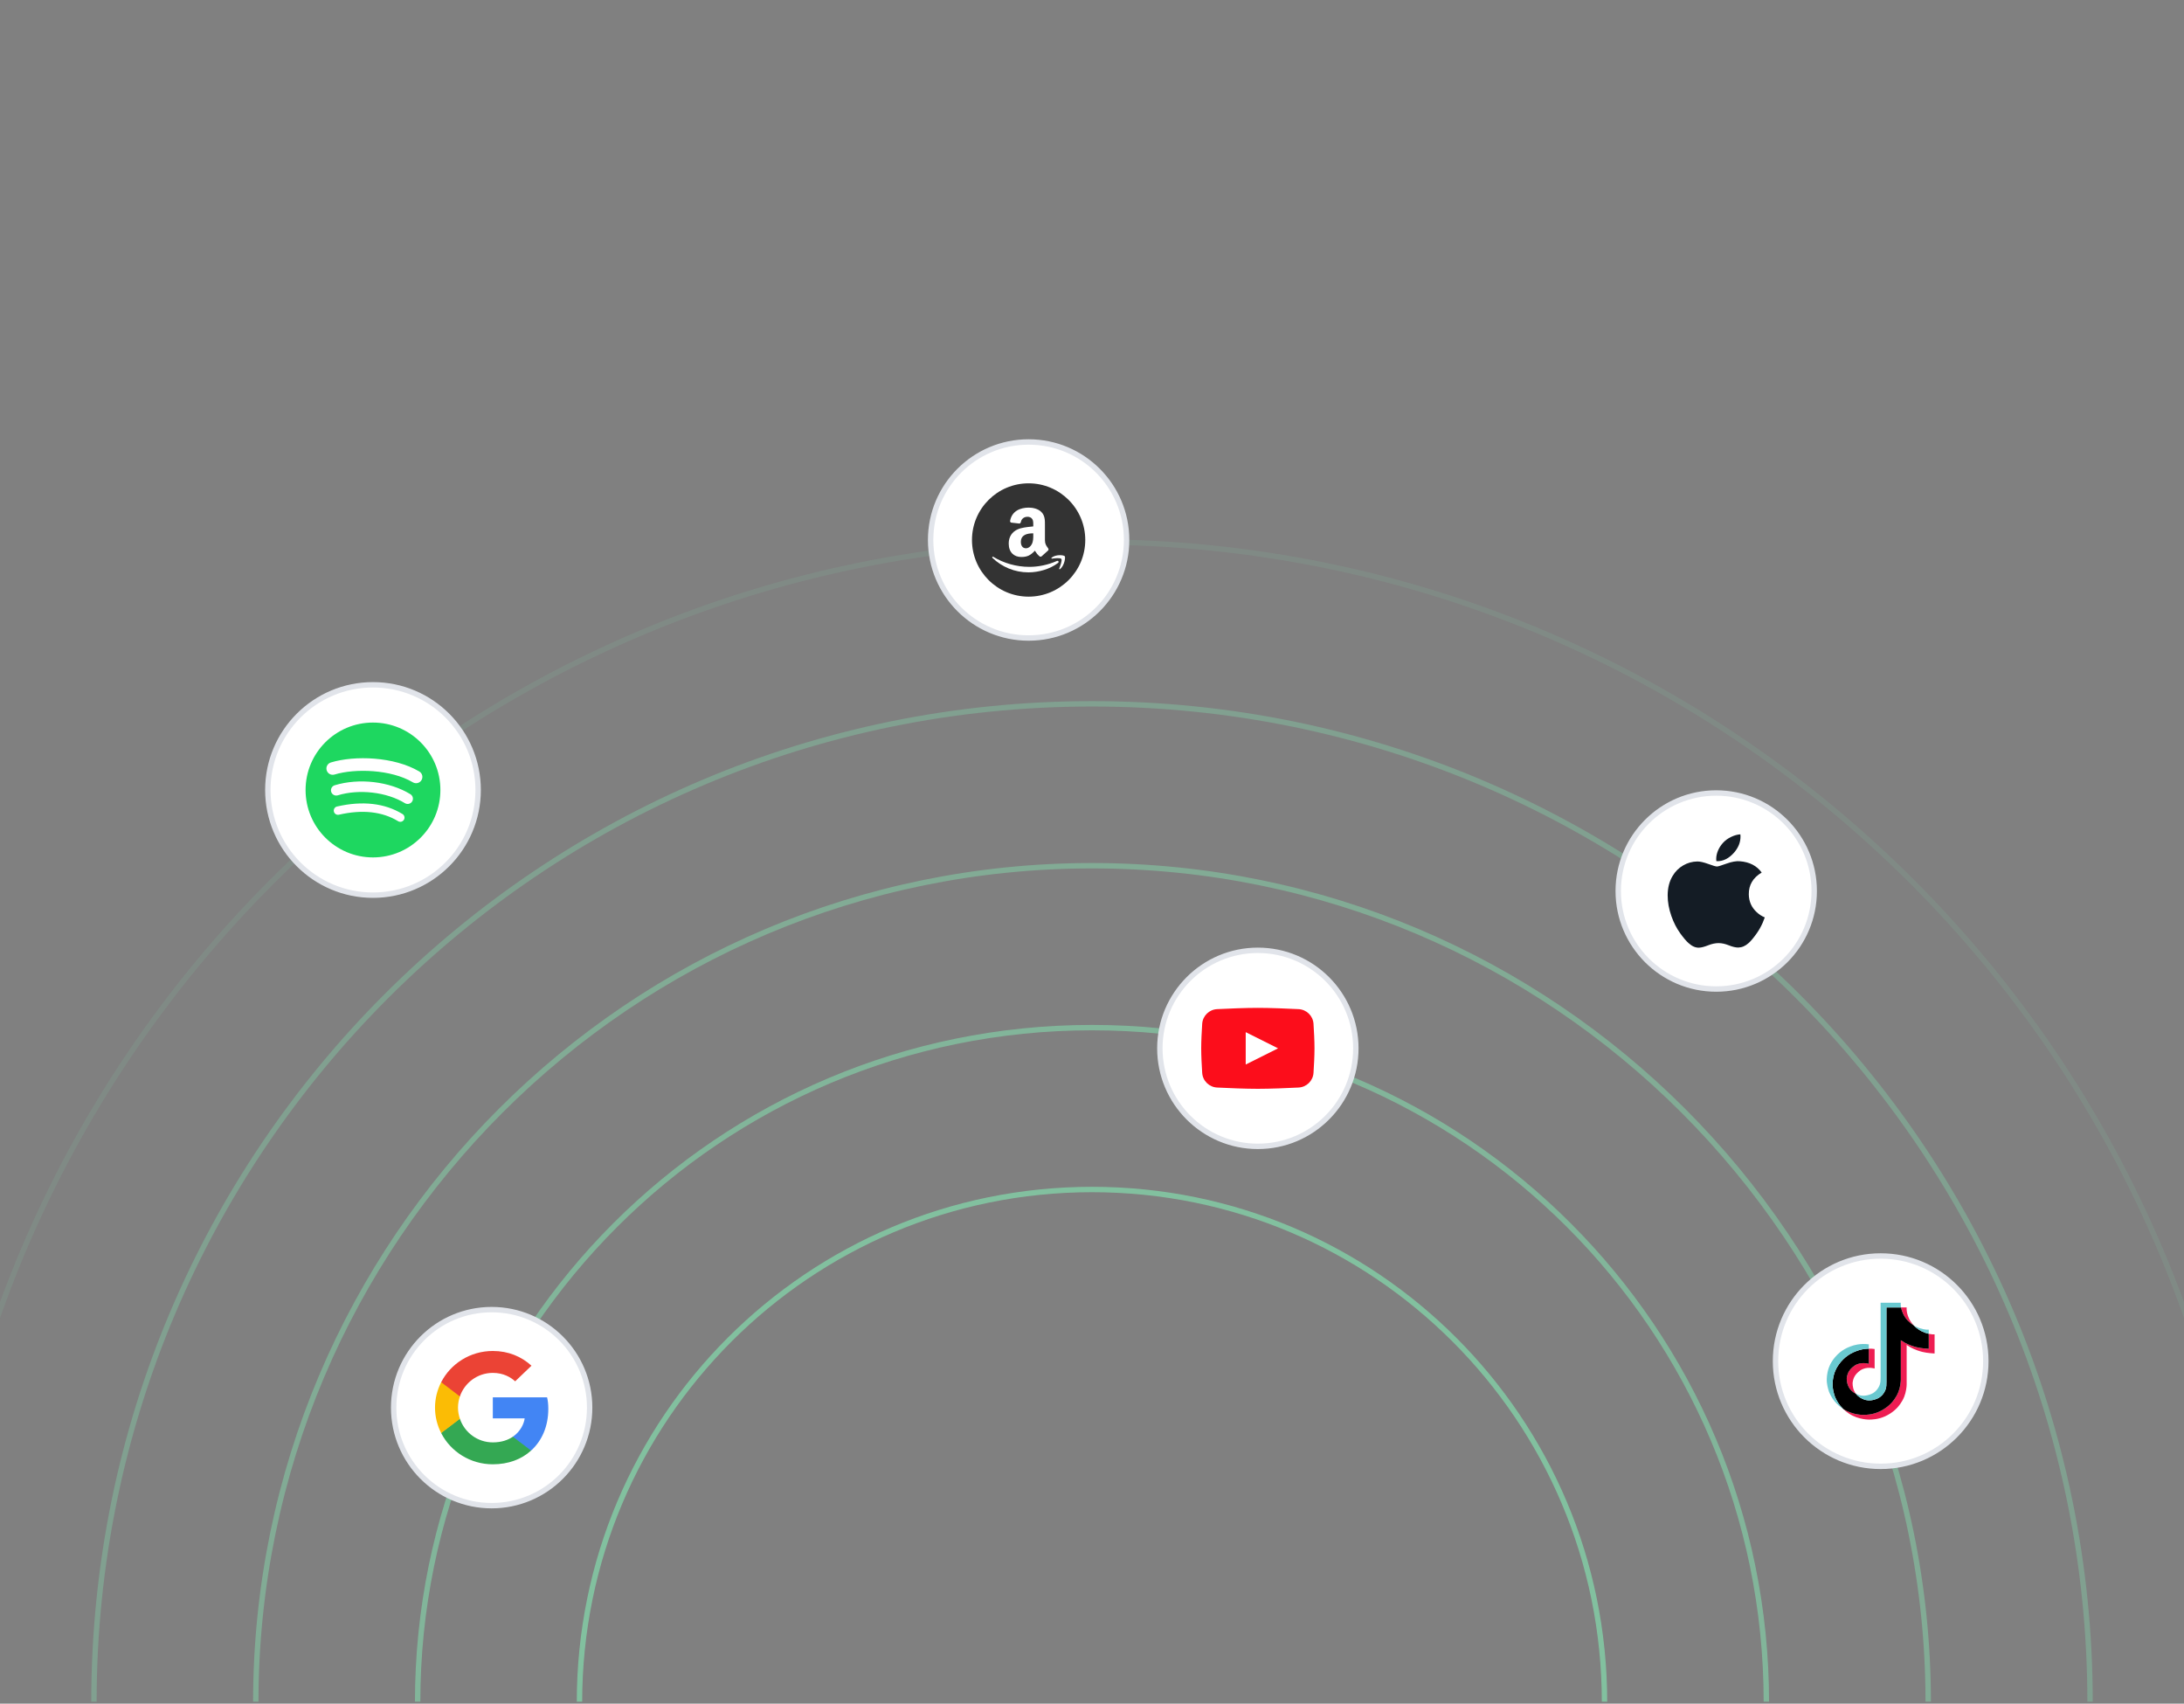 <svg width="486" height="379" viewBox="0 0 486 379" fill="none" xmlns="http://www.w3.org/2000/svg">
<rect x="0" y="0" width="486" height="379" fill="#808080" stroke="none"/>
<g clip-path="url(#clip0_434_25319)">
<path opacity="0.6" d="M357.049 378.673C357.049 315.685 305.987 264.623 243 264.623C180.012 264.623 128.95 315.685 128.95 378.673" stroke="#84EBB4" stroke-width="1.201"/>
<path opacity="0.5" d="M393.065 378.673C393.065 295.794 325.878 228.607 243 228.607C160.121 228.607 92.935 295.794 92.935 378.673" stroke="#84EBB4" stroke-width="1.201"/>
<path opacity="0.4" d="M429.08 378.673C429.08 275.903 345.769 192.592 243 192.592C140.23 192.592 56.919 275.903 56.919 378.673" stroke="#84EBB4" stroke-width="1.201"/>
<path opacity="0.3" d="M465.096 378.673C465.096 256.012 365.66 156.576 243 156.576C120.339 156.576 20.903 256.012 20.903 378.673" stroke="#84EBB4" stroke-width="1.201"/>
<path opacity="0.1" d="M501.112 378.673C501.112 236.121 385.551 120.561 243 120.561C100.448 120.561 -15.112 236.121 -15.112 378.673" stroke="#84EBB4" stroke-width="1.201"/>
<path d="M59.6 175.744C59.6 162.821 70.077 152.344 83 152.344C95.923 152.344 106.4 162.821 106.4 175.744C106.4 188.667 95.923 199.144 83 199.144C70.077 199.144 59.6 188.667 59.6 175.744Z" fill="white"/>
<path d="M59.6 175.744C59.6 162.821 70.077 152.344 83 152.344C95.923 152.344 106.4 162.821 106.4 175.744C106.4 188.667 95.923 199.144 83 199.144C70.077 199.144 59.6 188.667 59.6 175.744Z" stroke="#E1E4EA" stroke-width="1.201"/>
<path d="M83 160.744C74.716 160.744 68 167.46 68 175.744C68 184.029 74.716 190.744 83 190.744C91.285 190.744 98 184.029 98 175.744C98 167.461 91.285 160.745 83 160.745L83 160.744ZM89.879 182.379C89.61 182.819 89.033 182.959 88.593 182.688C85.071 180.537 80.637 180.05 75.416 181.243C74.913 181.358 74.411 181.042 74.297 180.539C74.182 180.036 74.496 179.534 75 179.419C80.714 178.113 85.615 178.676 89.569 181.092C90.01 181.363 90.149 181.938 89.879 182.379ZM91.715 178.294C91.376 178.844 90.656 179.018 90.106 178.68C86.074 176.201 79.928 175.483 75.159 176.931C74.541 177.118 73.887 176.769 73.7 176.152C73.513 175.533 73.862 174.881 74.48 174.693C79.927 173.04 86.699 173.841 91.33 176.686C91.879 177.025 92.053 177.744 91.715 178.294ZM91.872 174.041C87.038 171.169 79.062 170.905 74.446 172.306C73.705 172.531 72.921 172.112 72.697 171.371C72.472 170.63 72.89 169.846 73.632 169.621C78.93 168.012 87.738 168.323 93.304 171.627C93.972 172.023 94.191 172.884 93.795 173.55C93.401 174.217 92.538 174.436 91.873 174.041H91.872Z" fill="#1ED760"/>
<path d="M87.6 313.15C87.6 301.107 97.363 291.344 109.406 291.344C121.449 291.344 131.212 301.107 131.212 313.15C131.212 325.194 121.449 334.956 109.406 334.956C97.363 334.956 87.6 325.194 87.6 313.15Z" fill="white"/>
<path d="M87.6 313.15C87.6 301.107 97.363 291.344 109.406 291.344C121.449 291.344 131.212 301.107 131.212 313.15C131.212 325.194 121.449 334.956 109.406 334.956C97.363 334.956 87.6 325.194 87.6 313.15Z" stroke="#E1E4EA" stroke-width="1.201"/>
<path d="M122.013 313.431C122.013 312.394 121.927 311.638 121.742 310.854H109.665V315.531H116.754C116.611 316.694 115.839 318.445 114.124 319.621L114.1 319.778L117.918 322.677L118.183 322.703C120.613 320.504 122.013 317.268 122.013 313.431Z" fill="#4285F4"/>
<path d="M109.665 325.755C113.137 325.755 116.053 324.635 118.182 322.702L114.124 319.62C113.037 320.363 111.58 320.881 109.665 320.881C106.263 320.881 103.376 318.682 102.347 315.643L102.196 315.655L98.226 318.666L98.174 318.808C100.289 322.926 104.634 325.755 109.665 325.755Z" fill="#34A853"/>
<path d="M102.347 315.644C102.075 314.859 101.918 314.019 101.918 313.15C101.918 312.282 102.075 311.442 102.333 310.657L102.325 310.49L98.305 307.431L98.174 307.492C97.302 309.201 96.802 311.12 96.802 313.15C96.802 315.181 97.302 317.1 98.174 318.809L102.347 315.644Z" fill="#FBBC05"/>
<path d="M109.665 305.419C112.08 305.419 113.709 306.441 114.638 307.296L118.268 303.822C116.039 301.791 113.137 300.545 109.665 300.545C104.634 300.545 100.289 303.374 98.174 307.492L102.333 310.657C103.376 307.618 106.263 305.419 109.665 305.419Z" fill="#EB4335"/>
<path d="M207.09 120.129C207.09 108.086 216.853 98.323 228.896 98.323C240.94 98.323 250.702 108.086 250.702 120.129C250.702 132.172 240.94 141.935 228.896 141.935C216.853 141.935 207.09 132.172 207.09 120.129Z" fill="white"/>
<path d="M207.09 120.129C207.09 108.086 216.853 98.323 228.896 98.323C240.94 98.323 250.702 108.086 250.702 120.129C250.702 132.172 240.94 141.935 228.896 141.935C216.853 141.935 207.09 132.172 207.09 120.129Z" stroke="#E1E4EA" stroke-width="1.201"/>
<path d="M228.896 107.523C221.944 107.523 216.291 113.176 216.291 120.129C216.291 127.082 221.944 132.734 228.896 132.734C235.849 132.734 241.502 127.082 241.502 120.129C241.502 113.176 235.849 107.523 228.896 107.523Z" fill="#333333"/>
<path fill-rule="evenodd" clip-rule="evenodd" d="M233.227 121.964C233.19 121.911 233.153 121.859 233.116 121.807C232.814 121.387 232.527 120.986 232.527 120.183V117.19C232.527 117.086 232.528 116.982 232.528 116.88C232.535 115.732 232.541 114.685 231.713 113.883C231.003 113.176 229.824 112.926 228.922 112.926C227.159 112.926 225.191 113.608 224.778 115.868C224.735 116.108 224.903 116.234 225.055 116.269L226.851 116.471C227.019 116.462 227.141 116.291 227.173 116.118C227.327 115.339 227.956 114.965 228.663 114.965C229.044 114.965 229.477 115.11 229.703 115.464C229.936 115.818 229.932 116.29 229.929 116.712C229.928 116.761 229.928 116.809 229.928 116.857V117.108C229.761 117.127 229.587 117.145 229.407 117.164C228.427 117.267 227.292 117.386 226.443 117.772C225.282 118.293 224.467 119.354 224.467 120.912C224.467 122.91 225.68 123.908 227.241 123.908C228.558 123.908 229.279 123.586 230.296 122.511C230.346 122.588 230.392 122.658 230.435 122.724C230.677 123.098 230.836 123.342 231.358 123.793C231.496 123.869 231.678 123.866 231.8 123.751C232.17 123.41 232.842 122.805 233.221 122.475C233.372 122.346 233.346 122.138 233.227 121.964ZM229.581 121.101C229.287 121.643 228.818 121.974 228.298 121.974C227.588 121.974 227.171 121.412 227.171 120.581C227.171 118.944 228.588 118.647 229.927 118.647C229.927 118.745 229.928 118.843 229.929 118.942C229.936 119.683 229.942 120.439 229.581 121.101Z" fill="white"/>
<path d="M235.442 125.23C233.668 126.602 231.096 127.332 228.88 127.332C225.776 127.332 222.98 126.13 220.865 124.128C220.699 123.97 220.847 123.755 221.046 123.878C223.329 125.27 226.152 126.108 229.067 126.108C231.034 126.108 233.195 125.681 235.184 124.796C235.484 124.663 235.736 125.004 235.442 125.23Z" fill="white"/>
<path d="M234.109 124.275C234.68 124.203 235.954 124.043 236.18 124.347C236.407 124.651 235.931 125.9 235.716 126.464L235.714 126.468C235.649 126.638 235.789 126.705 235.935 126.577C236.887 125.743 237.133 123.994 236.938 123.741C236.744 123.491 235.08 123.275 234.065 124.022C233.908 124.138 233.935 124.296 234.109 124.275Z" fill="white"/>
<path d="M258.1 233.218C258.1 221.175 267.863 211.412 279.906 211.412C291.949 211.412 301.712 221.175 301.712 233.218C301.712 245.261 291.949 255.024 279.906 255.024C267.863 255.024 258.1 245.261 258.1 233.218Z" fill="white"/>
<path d="M258.1 233.218C258.1 221.175 267.863 211.412 279.906 211.412C291.949 211.412 301.712 221.175 301.712 233.218C301.712 245.261 291.949 255.024 279.906 255.024C267.863 255.024 258.1 245.261 258.1 233.218Z" stroke="#E1E4EA" stroke-width="1.201"/>
<path d="M267.521 227.762C267.637 225.981 269.069 224.584 270.852 224.496C273.435 224.368 277.125 224.214 279.906 224.214C282.687 224.214 286.378 224.368 288.96 224.496C290.743 224.584 292.176 225.981 292.292 227.762C292.402 229.469 292.512 231.57 292.512 233.218C292.512 234.866 292.402 236.966 292.292 238.673C292.176 240.455 290.743 241.851 288.96 241.939C286.378 242.067 282.687 242.222 279.906 242.222C277.125 242.222 273.435 242.067 270.852 241.939C269.069 241.851 267.637 240.455 267.521 238.673C267.41 236.966 267.301 234.866 267.301 233.218C267.301 231.57 267.41 229.469 267.521 227.762Z" fill="#FC0D1B"/>
<path d="M277.205 229.616V236.819L284.408 233.218L277.205 229.616Z" fill="white"/>
<path d="M360.1 198.218C360.1 186.175 369.863 176.412 381.906 176.412C393.949 176.412 403.712 186.175 403.712 198.218C403.712 210.261 393.949 220.024 381.906 220.024C369.863 220.024 360.1 210.261 360.1 198.218Z" fill="white"/>
<path d="M360.1 198.218C360.1 186.175 369.863 176.412 381.906 176.412C393.949 176.412 403.712 186.175 403.712 198.218C403.712 210.261 393.949 220.024 381.906 220.024C369.863 220.024 360.1 210.261 360.1 198.218Z" stroke="#E1E4EA" stroke-width="1.201"/>
<path d="M392.258 205.259C391.87 206.14 391.411 206.951 390.879 207.696C390.153 208.712 389.56 209.416 389.102 209.806C388.393 210.448 387.632 210.776 386.818 210.795C386.234 210.795 385.529 210.631 384.709 210.3C383.886 209.97 383.13 209.806 382.438 209.806C381.713 209.806 380.935 209.97 380.103 210.3C379.27 210.631 378.599 210.804 378.085 210.821C377.305 210.854 376.527 210.516 375.75 209.806C375.255 209.382 374.635 208.653 373.892 207.622C373.095 206.52 372.44 205.242 371.927 203.786C371.377 202.212 371.102 200.689 371.102 199.214C371.102 197.524 371.473 196.067 372.217 194.846C372.802 193.865 373.58 193.091 374.554 192.523C375.527 191.955 376.58 191.666 377.713 191.647C378.333 191.647 379.146 191.836 380.156 192.206C381.163 192.578 381.81 192.766 382.094 192.766C382.306 192.766 383.025 192.546 384.243 192.107C385.395 191.699 386.367 191.53 387.164 191.597C389.322 191.768 390.944 192.604 392.022 194.111C390.092 195.26 389.137 196.87 389.156 198.935C389.173 200.544 389.767 201.882 390.934 202.945C391.463 203.439 392.054 203.82 392.711 204.091C392.568 204.497 392.418 204.886 392.258 205.259ZM387.308 186.117C387.308 187.378 386.839 188.555 385.905 189.644C384.777 190.94 383.413 191.688 381.935 191.57C381.916 191.419 381.905 191.26 381.905 191.092C381.905 189.882 382.441 188.587 383.393 187.528C383.869 186.991 384.473 186.545 385.206 186.19C385.938 185.839 386.63 185.645 387.281 185.612C387.3 185.781 387.308 185.949 387.308 186.117V186.117Z" fill="#141C25"/>
<path d="M395.1 302.812C395.1 289.888 405.577 279.412 418.5 279.412C431.423 279.412 441.9 289.888 441.9 302.812C441.9 315.735 431.423 326.211 418.5 326.211C405.577 326.211 395.1 315.735 395.1 302.812Z" fill="white"/>
<path d="M395.1 302.812C395.1 289.888 405.577 279.412 418.5 279.412C431.423 279.412 441.9 289.888 441.9 302.812C441.9 315.735 431.423 326.211 418.5 326.211C405.577 326.211 395.1 315.735 395.1 302.812Z" stroke="#E1E4EA" stroke-width="1.201"/>
<path d="M410.951 306.604C411.107 305.31 411.638 304.585 412.638 303.843C414.069 302.837 415.856 303.406 415.856 303.406V300.031C416.291 300.02 416.725 300.045 417.155 300.108V304.451C417.155 304.451 415.368 303.882 413.937 304.889C412.938 305.631 412.406 306.356 412.251 307.65C412.246 308.352 412.377 309.271 412.985 310.065C412.835 309.988 412.682 309.9 412.526 309.802C411.188 308.903 410.944 307.556 410.951 306.604ZM424.535 293.79C423.551 292.711 423.179 291.622 423.044 290.857H424.282C424.282 290.857 424.035 292.863 425.835 294.836L425.86 294.862C425.375 294.557 424.93 294.197 424.535 293.79ZM430.5 296.848V301.104C430.5 301.104 428.92 301.042 427.751 300.745C426.118 300.329 425.069 299.691 425.069 299.691C425.069 299.691 424.344 299.236 424.285 299.204V307.993C424.285 308.482 424.151 309.704 423.742 310.724C423.209 312.057 422.386 312.932 422.234 313.111C422.234 313.111 421.233 314.294 419.467 315.091C417.875 315.81 416.477 315.792 416.06 315.81C416.06 315.81 413.643 315.905 411.469 314.492C410.999 314.181 410.56 313.828 410.158 313.439L410.169 313.447C412.344 314.86 414.76 314.764 414.76 314.764C415.178 314.746 416.576 314.764 418.167 314.045C419.932 313.248 420.934 312.065 420.934 312.065C421.084 311.886 421.911 311.011 422.442 309.677C422.85 308.658 422.985 307.436 422.985 306.946V298.158C423.044 298.191 423.768 298.646 423.768 298.646C423.768 298.646 424.818 299.284 426.451 299.7C427.62 299.997 429.2 300.059 429.2 300.059V296.724C429.74 296.845 430.201 296.878 430.5 296.848Z" fill="#EE1D52"/>
<path d="M429.201 296.724V300.058C429.201 300.058 427.621 299.996 426.451 299.699C424.819 299.283 423.769 298.645 423.769 298.645C423.769 298.645 423.044 298.19 422.986 298.157V306.947C422.986 307.437 422.852 308.659 422.443 309.678C421.91 311.012 421.087 311.887 420.935 312.066C420.935 312.066 419.934 313.249 418.168 314.046C416.577 314.765 415.179 314.747 414.76 314.765C414.76 314.765 412.345 314.861 410.17 313.448L410.159 313.44C409.929 313.217 409.713 312.983 409.512 312.737C408.818 311.891 408.392 310.89 408.285 310.604C408.285 310.603 408.285 310.602 408.285 310.601C408.113 310.105 407.752 308.913 407.801 307.759C407.889 305.723 408.605 304.474 408.794 304.16C409.296 303.307 409.948 302.543 410.722 301.903C411.405 301.351 412.18 300.911 413.013 300.603C413.914 300.241 414.879 300.046 415.856 300.031V303.406C415.856 303.406 414.069 302.839 412.639 303.843C411.639 304.585 411.108 305.31 410.952 306.604C410.945 307.556 411.189 308.903 412.525 309.802C412.681 309.901 412.834 309.989 412.984 310.065C413.218 310.369 413.502 310.633 413.826 310.848C415.131 311.674 416.225 311.732 417.624 311.195C418.557 310.836 419.259 310.028 419.584 309.132C419.789 308.572 419.786 308.009 419.786 307.426V290.857H423.042C423.176 291.622 423.549 292.711 424.533 293.79C424.928 294.197 425.372 294.557 425.857 294.862C426.001 295.011 426.733 295.743 427.673 296.193C428.16 296.426 428.672 296.604 429.201 296.724Z" fill="black"/>
<path d="M406.989 309.568V309.571L407.07 309.79C407.061 309.764 407.031 309.687 406.989 309.568Z" fill="#69C9D0"/>
<path d="M413.013 300.603C412.179 300.912 411.405 301.351 410.722 301.903C409.948 302.545 409.295 303.31 408.795 304.166C408.605 304.478 407.889 305.728 407.802 307.764C407.752 308.918 408.114 310.11 408.286 310.606C408.285 310.607 408.285 310.608 408.286 310.61C408.394 310.892 408.818 311.893 409.512 312.742C409.713 312.988 409.93 313.223 410.159 313.445C409.424 312.957 408.767 312.368 408.212 311.695C407.524 310.857 407.1 309.866 406.989 309.574C406.989 309.572 406.989 309.57 406.989 309.568V309.564C406.817 309.069 406.454 307.877 406.505 306.721C406.592 304.685 407.308 303.435 407.498 303.122C407.999 302.267 408.651 301.501 409.425 300.86C410.108 300.308 410.882 299.868 411.716 299.56C412.236 299.353 412.778 299.201 413.332 299.105C414.167 298.965 415.02 298.953 415.859 299.069V300.031C414.881 300.046 413.915 300.241 413.013 300.603Z" fill="#69C9D0"/>
<path d="M423.044 290.858H419.788V307.427C419.788 308.01 419.788 308.572 419.586 309.133C419.257 310.028 418.558 310.837 417.626 311.196C416.226 311.734 415.133 311.675 413.828 310.848C413.504 310.635 413.219 310.371 412.984 310.068C414.096 310.637 415.091 310.627 416.324 310.152C417.256 309.794 417.956 308.985 418.284 308.089C418.489 307.529 418.486 306.966 418.486 306.384V289.812H422.982C422.982 289.812 422.931 290.223 423.044 290.858ZM429.2 295.803V296.725C428.672 296.604 428.161 296.426 427.675 296.194C426.735 295.744 426.003 295.011 425.859 294.863C426.026 294.967 426.198 295.063 426.376 295.148C427.519 295.695 428.645 295.858 429.2 295.803Z" fill="#69C9D0"/>
</g>
<defs>
<clipPath id="clip0_434_25319">
<rect width="486" height="384.893" fill="white" transform="translate(0 -6.327)"/>
</clipPath>
</defs>
</svg>

